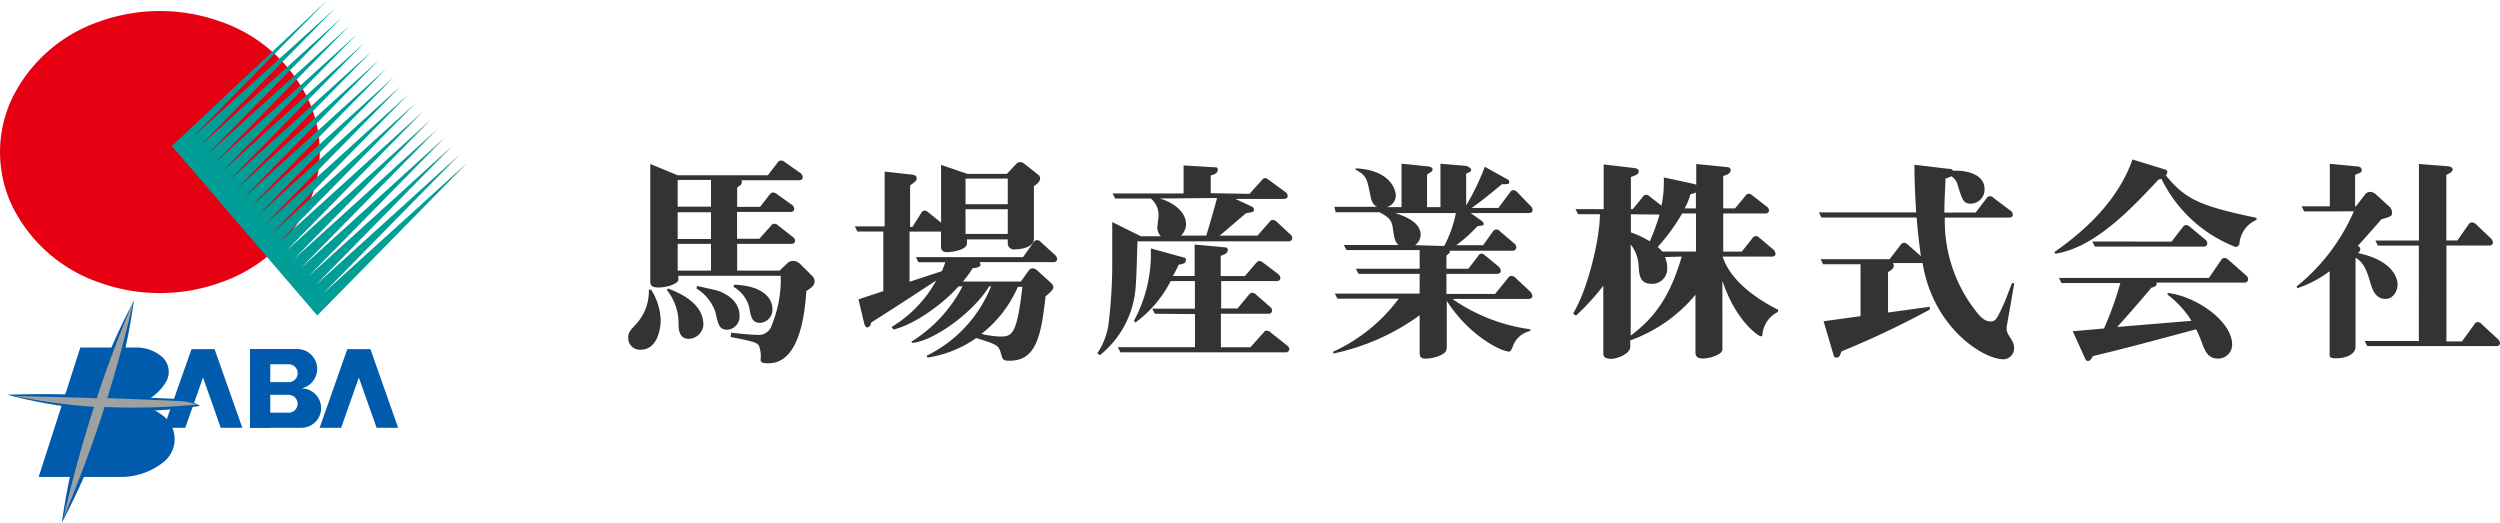 <svg xmlns="http://www.w3.org/2000/svg" viewBox="0 0 280 58.53"><defs><style>.cls-1{fill:#333;}.cls-2{fill:#e60012;}.cls-3{fill:#009e96;}.cls-4{fill:#005bac;}.cls-5{fill:#9fa0a0;}</style></defs><title>header-logo</title><g id="レイヤー_2" data-name="レイヤー 2"><g id="header"><path class="cls-1" d="M79.63,26.77H75.9v-3h3.73Zm2.93,3.54v-3h6.09c.19,0,.4-.1.4-.33a.55.55,0,0,0-.24-.43l-1.64-1.28a.62.62,0,0,0-.43-.21.43.43,0,0,0-.38.21l-1.31,1.47h-2.5v-3h6c.19,0,.4-.1.4-.33a.6.6,0,0,0-.33-.52L87,21.73a.82.82,0,0,0-.38-.17.46.46,0,0,0-.4.21l-1.09,1.4H82.56V21c.4-.26.62-.4.48-.81h6.47c.19,0,.4-.1.4-.33a.65.65,0,0,0-.33-.52l-1.69-1.19c-.21-.17-.31-.17-.38-.17a.48.48,0,0,0-.43.24L86,19.63H75.9l-3.07-1.26V31.53c0,.38.12.67.93.67,1,0,2.21-.45,2.21-.86v-.45H87.44a13.41,13.41,0,0,1-1,5.52,1.52,1.52,0,0,1-1.69,1.09c-.64,0-2-.14-2.85-.24l-.07.48c2.76.55,3.07.62,3.24,1.17a3.58,3.58,0,0,1,.12,1.4c0,.38.5.38.86.38,3,0,4-4,4.26-8.09.59-.4.93-.64.93-1.09a.85.85,0,0,0-.24-.57L89.65,29.6a1.18,1.18,0,0,0-.79-.38.93.93,0,0,0-.62.21l-.93.88Zm-6.66-3h3.73v3H75.9Zm3.73-4.16H75.9v-3h3.73ZM78,32.31a5,5,0,0,1,2.12,2.62c.33,1.5.45,2,1.38,2a1.48,1.48,0,0,0,1.33-1.55c0-1.64-1.5-2.59-2.74-2.9l-2-.45ZM74,35.83a6.9,6.9,0,0,0-1.07-3.38h-.26a5.46,5.46,0,0,1-1.57,4c-.52.57-.74.79-.74,1.36a1.31,1.31,0,0,0,1.38,1.36c2,0,2.26-2.59,2.26-3.31m.69-3.38A6,6,0,0,1,76,36.31c0,.59.07,1.64,1.14,1.64a1.69,1.69,0,0,0,1.64-1.57c0-2.55-2.93-3.66-3.95-4.07Zm7.45-.36a3.7,3.7,0,0,1,1.78,2.33c.17,1,.29,1.71,1.21,1.71a1.47,1.47,0,0,0,1.38-1.57c0-.76-.52-2.55-4.28-2.71Z"/><path class="cls-1" d="M112.87,22.87h-4.73V20h4.73Zm-9,17.18a12.74,12.74,0,0,0,5.47-2.19c2.26.71,2.52.79,2.76,1.71.21.76.24.83,1,.83,2.95,0,3.52-2.81,4-7.21.55-.45.88-.79.88-1a.73.73,0,0,0-.29-.52l-1.52-1.38a.87.87,0,0,0-.5-.24.57.57,0,0,0-.45.24l-.88,1.24h-6.49a11.11,11.11,0,0,0,1.09-1.5c.57,0,.88-.21.88-.36a.45.45,0,0,0-.12-.31H118a.36.36,0,0,0,.4-.33.71.71,0,0,0-.21-.45l-1.62-1.47a.53.53,0,0,0-.4-.21.48.48,0,0,0-.4.21l-1.19,1.69h-12l.29.57h3a10.8,10.8,0,0,1-.38,1l-3.62,1.19V25.94h3.52V27.6c0,.45.24.64.67.64.59,0,2.24-.24,2.24-1v-.43h4.57v.36a.69.69,0,0,0,.79.76c.67,0,2.14-.21,2.14-1.19V20.85c.36-.24.69-.52.69-.86s-.24-.43-.38-.55l-1.43-1.14a.7.7,0,0,0-.43-.14.61.61,0,0,0-.38.14l-1.09,1.17h-4.45l-2.93-1v6.47l-1.4-1.14c-.17-.12-.26-.21-.43-.21a.44.44,0,0,0-.38.24l-1,1.59h-.26V20.77c.67-.5.74-.55.74-.79s-.1-.38-.59-.43l-3-.33v6.14H95.74l.29.57h2.9V32.6l-2.78.93.64,2.69c.07.26.19.45.36.45s.38-.21.43-.55c3.54-2.26,3.9-2.5,7.28-4.71l0,0a13.79,13.79,0,0,1-5,5.21l.21.29c2.21-.52,5.4-2.71,7.28-4.83h.45a15.83,15.83,0,0,1-5.73,6.19l.12.14c2.52-.26,6.92-3.54,8.59-6.33H111a14.79,14.79,0,0,1-7.21,7.76Zm9-13.85h-4.73V23.44h4.73Zm1.64,5.92c-.64,5.52-1.17,5.57-2.59,5.57a11.14,11.14,0,0,1-2-.29A13.46,13.46,0,0,0,114,32.12Z"/><path class="cls-1" d="M136.31,22.18c-.43,1.62-1,3.54-1.21,4.21h-2.83a1.85,1.85,0,0,0,.57-1.26c0-1.62-1.86-2.64-3-2.9v0Zm-2.47,13v3.71H125.2l.29.57H144a.36.36,0,0,0,.4-.36.5.5,0,0,0-.24-.4l-1.83-1.45a.67.67,0,0,0-.43-.21c-.17,0-.24,0-.38.21l-1.47,1.64h-3.31V35.14h5.33c.24,0,.4-.12.4-.36a.49.49,0,0,0-.21-.4L140.69,33a.74.74,0,0,0-.45-.21c-.14,0-.24.07-.38.24l-1.26,1.52h-1.83V31.48H143c.24,0,.4-.12.4-.36a.56.56,0,0,0-.21-.4l-1.69-1.28c-.19-.14-.29-.21-.45-.21s-.24.1-.38.24l-1.24,1.45h-2.71V28.65c.31-.1.79-.26.79-.62s-.24-.31-.38-.33l-3.33-.31v3.52h-2.43c.19-.36.33-.59.64-1.26.5-.1.81-.17.81-.5s-.17-.29-.31-.33l-3.62-1A15.73,15.73,0,0,1,127,35.93l.17.19a13.25,13.25,0,0,0,3.95-4.64h2.71v3.09h-4.78l.29.57Zm1.76-13.54v-2c.17,0,.79-.21.79-.59s-.24-.31-.4-.31l-3.43-.21v3.14h-7.95l.29.57h4a2.41,2.41,0,0,1,.86,1.86c0,.21-.14,1.19-.14,1.43a1.36,1.36,0,0,0,.4.93h-2.24l-3.21-1.59c0,.69,0,4.21,0,4.28a55.58,55.58,0,0,1-.43,7.26,7.93,7.93,0,0,1-1.24,3.16l.29.21a10.72,10.72,0,0,0,4-7.61c.12-1.4.14-3.35.21-5.14h16.91a.39.39,0,0,0,.43-.36.6.6,0,0,0-.24-.43L143,24.84a.79.79,0,0,0-.45-.21c-.17,0-.24.07-.38.24l-1.33,1.52h-4.26v0c.45-.31,2.47-2.12,3-2.52.79-.12.86-.14.86-.4a.33.33,0,0,0-.19-.31l-1.88-.88v0h5.42c.21,0,.43-.1.43-.33a.53.53,0,0,0-.24-.43l-1.86-1.36c-.21-.14-.29-.21-.43-.21s-.24.07-.38.24l-1.36,1.52Z"/><path class="cls-1" d="M158.49,27.46v0a1.47,1.47,0,0,0,.62-1.17c0-1.4-1.74-2.07-2.85-2.43v0h6.8a13.32,13.32,0,0,1-1.31,3.69Zm-8.9-3.69h4.92c.88.5,1.33.76,1.47,1.67.17,1.21.24,1.67.67,2v0h-6.14l.29.57H159V30.1h-7.14l.29.57H159v2.21H149.5l.29.57h6.87a18.9,18.9,0,0,1-7.37,5.95l.07.19A25.27,25.27,0,0,0,159,35.31v4.07c0,.45,0,.79.69.79a4.7,4.7,0,0,0,1.45-.29c.9-.38.9-.64.9-1.19v-5h0c2.43,3.85,6.07,5.69,7,5.69.14,0,.24-.24.36-.48a2.67,2.67,0,0,1,2-1.83l0-.19a20,20,0,0,1-8.64-3.33v-.07h8.47c.19,0,.4-.1.4-.33a.74.74,0,0,0-.21-.45l-1.69-1.59a.74.74,0,0,0-.43-.21.42.42,0,0,0-.38.21l-1.47,1.81H162V30.67h5.69c.19,0,.4-.1.4-.33a.81.81,0,0,0-.21-.45l-1.5-1.24c-.17-.14-.26-.24-.43-.24a.41.41,0,0,0-.38.24l-1.12,1.45H162V28.62c.38-.29.38-.33.38-.4s0-.17-.07-.14v0h7.09a.4.4,0,0,0,.43-.36.56.56,0,0,0-.21-.43L168,25.91a.53.53,0,0,0-.4-.21.45.45,0,0,0-.4.24l-1.09,1.52h-3v0a17.15,17.15,0,0,0,2.36-2.12c.64-.1.71-.1.71-.26a.52.52,0,0,0-.26-.36l-1.21-.86v0h6.54c.21,0,.4-.1.4-.33a.62.62,0,0,0-.21-.45l-1.5-1.55a.7.7,0,0,0-.43-.24.45.45,0,0,0-.38.24l-1.31,1.76h-3v0c1.55-1.07,2.88-2.26,3.4-2.66.74,0,.81,0,.81-.26s-.12-.21-.33-.36l-2.4-1.33a27.24,27.24,0,0,1-2.09,4.33h0V19.44c.45-.19.55-.21.55-.43s-.43-.4-.55-.43l-2.88-.24V23.2h-1.5V19.54c.55-.33.62-.38.62-.57s-.24-.29-.48-.33l-3-.31V23.2h-1.64v0a1.37,1.37,0,0,0,1-1.28c0-.48-.4-2.85-4.5-3.07V19c1.21.67,1.28,1,1.64,2.85.14.76.38,1.17.79,1.31v0h-4.81Z"/><path class="cls-1" d="M186.16,28.17a2.46,2.46,0,0,0-.5-.5,22.32,22.32,0,0,0,2.74-3.76h1.55v4.26Zm12.3.57c.24,0,.4-.12.4-.33a.73.73,0,0,0-.21-.43l-1.57-1.33c-.17-.14-.24-.21-.43-.21a.47.47,0,0,0-.38.24l-1.19,1.5H193V23.91h4.73c.21,0,.4-.1.4-.36a.6.6,0,0,0-.24-.4l-1.59-1.24c-.26-.21-.33-.21-.43-.21a.42.42,0,0,0-.38.24l-1.17,1.4H193V19.7c.55-.12.83-.36.83-.64s-.19-.33-.52-.36l-3.33-.33V20.7a1.78,1.78,0,0,0-.43-.14l-3.21-.69a8.12,8.12,0,0,1,0,.88,10.77,10.77,0,0,1-.26,2.28l-1.28-1c-.21-.17-.29-.21-.43-.21a.4.4,0,0,0-.38.24l-1.12,1.36h-.21V19.82c.74-.24.88-.38.88-.62s-.19-.33-.5-.38l-3.43-.4v5h-3.16l.29.57h2.45c0,2.78-1.38,8.49-3,11.11l.31.26A26.67,26.67,0,0,0,179.57,32h0V39.4c0,.45,0,.79.93.79.5,0,2.09-.5,2.09-1.36v-.71a16.73,16.73,0,0,0,7.3-5.11v6.38c0,.29,0,.76.81.76a3.79,3.79,0,0,0,1.83-.5c.4-.29.4-.38.38-.76V31.45h0c1.5,4.54,4.07,6.21,4.28,6.21s.21-.12.21-.26a3.12,3.12,0,0,1,1.74-2.47v-.24c-3-1.52-5.4-3.52-6.21-5.95Zm-10.11,0c-1.31,4.52-3.07,6.87-5.71,8.85V27.39h0a4.17,4.17,0,0,1,.88,2.28c.07,1.19.14,2.12,1.5,2.12A1.68,1.68,0,0,0,186.73,30a3,3,0,0,0-.26-1.21Zm.33-5.4a6.89,6.89,0,0,0,.64-1.57,4.73,4.73,0,0,0,.62-.21v1.78Zm-2.81.69a24.92,24.92,0,0,1-1.09,3,10.32,10.32,0,0,0-2.12-1V24Z"/><path class="cls-1" d="M221.28,23.8l1.21-1.59a.46.46,0,0,1,.38-.24.61.61,0,0,1,.43.21l1.9,1.43a.55.55,0,0,1,.24.43c0,.24-.22.33-.41.33h-7.21A16.36,16.36,0,0,0,221.42,35c.57.71,1,1,1.52,1s.67-.17,1.4-1.78c.19-.38.26-.59,1-2.5l.26,0-.83,4.76a1.35,1.35,0,0,0,.17,1c.5.81.64,1,.64,1.52a1.22,1.22,0,0,1-1.19,1.24c-2.24,0-7.87-3.5-9.06-10.78H212a.55.55,0,0,1,.1.33c0,.19-.17.45-.64.67v4.54l4.68-.64,0,.31a100.64,100.64,0,0,1-9.9,4.69c-.17.48-.24.69-.55.69s-.31-.24-.36-.38l-1.09-3.69,4.14-.57V29.6h-4.19l-.28-.57h7.73l1.24-1.62a.44.44,0,0,1,.38-.21.58.58,0,0,1,.43.21l1.45,1.28c-.31-2.28-.43-3.73-.48-4.33H204l-.28-.57h10.89c-.19-3.12-.19-4.47-.19-5.33l3.86.45c.33,0,.36.1.47.21,1.45-.07,3.52.36,3.52,2.07a1.57,1.57,0,0,1-1.52,1.62c-.83,0-.93-.33-1.47-2a1.68,1.68,0,0,0-.72-1.07,3.43,3.43,0,0,1-.67.26c0,.93-.12,2.09-.12,3.81Z"/><path class="cls-1" d="M252.73,24.63a3.13,3.13,0,0,0-1.9,2.55c0,.26-.19.48-.45.48a15.41,15.41,0,0,1-8.3-7.64.72.72,0,0,1-.31.07c-3.47,3.76-7.33,7.64-11.56,8.33l-.12-.19c4-2.78,7.26-6.16,8.75-10.37L242.53,19a.27.27,0,0,1,.21.26.56.56,0,0,1-.17.38c2.19,2.69,3.83,3.43,10.16,4.76Zm-7.28,11.3A11.06,11.06,0,0,0,242.77,33v-.19C246,33.17,250,36,250,38.59a1.56,1.56,0,0,1-1.62,1.57c-1.07,0-1.43-.86-1.74-1.71a16.39,16.39,0,0,0-.67-1.57c-3.45.93-8.11,2.19-11.56,3-.17.31-.33.55-.55.55s-.31-.21-.4-.43l-1.31-2.9,3.5-.31a38.53,38.53,0,0,0,1.83-5.09h-6.59l-.29-.57h16.79l1.38-2a.41.41,0,0,1,.38-.24.67.67,0,0,1,.43.21l2,1.76a.53.53,0,0,1,.21.43.38.38,0,0,1-.41.36h-9.87c.1.24,0,.45-.55.57-.83,1-2.5,2.93-3.83,4.4Zm-2.24-8.87,1.26-1.62a.52.52,0,0,1,.38-.24.74.74,0,0,1,.43.21L247,26.84a.49.49,0,0,1,.21.4.35.35,0,0,1-.38.38H234.63l-.29-.57Z"/><path class="cls-1" d="M258.07,23.68l-.29-.57h3.16V18.35l3.07.29c.24,0,.5.12.5.4s-.07.26-.74.55v3.52h.1l1-1.31a.71.71,0,0,1,.62-.31,1.09,1.09,0,0,1,.57.24l1.64,1.5a1,1,0,0,1,.21.59c0,.38-.12.43-1.19.74-.62.71-1.43,1.64-2.66,3,.1,0,.29.14.29.33a.49.49,0,0,1-.29.45c3.95.81,4.47,2.85,4.47,3.52s-.45,1.62-1.36,1.62c-1.16,0-1.5-1.12-1.78-2.12-.52-1.83-1.14-2.24-1.57-2.5v9.94c0,1-1.28,1.33-2.16,1.33s-.74-.21-.74-.81V30.38a12.93,12.93,0,0,1-3.62,1.9l-.09-.19a22,22,0,0,0,6.42-8.42Zm8.25,3.83-.28-.57h4.88V18.37l3.12.24c.28,0,.66.12.66.38s-.48.5-.71.59v7.35h1.24l1.26-1.81a.43.43,0,0,1,.4-.21.75.75,0,0,1,.43.21L279,26.72a.71.71,0,0,1,.21.45.36.36,0,0,1-.4.33H274V38.24h1.74l1.4-1.93a.45.45,0,0,1,.4-.24.61.61,0,0,1,.41.24L279.79,38a.74.74,0,0,1,.21.43c0,.24-.21.33-.4.33H265.13l-.29-.57h6.07V27.51Z"/><path class="cls-2" d="M1.36,11A14.09,14.09,0,0,0,.82,21.76q.24.67.55,1.32a17,17,0,0,0,9.69,8.54,20.08,20.08,0,0,0,13.7,0,17,17,0,0,0,9.69-8.54,14.1,14.1,0,0,0,0-12.09,17,17,0,0,0-9.69-8.55,20.1,20.1,0,0,0-13.7,0A17,17,0,0,0,1.36,11"/><polygon class="cls-3" points="35.53 35.34 52.32 18.25 36.19 32.87 51.5 17.29 35.37 31.91 50.67 16.33 34.55 30.95 49.85 15.37 33.72 29.99 49.03 14.41 32.9 29.03 48.2 13.45 32.08 28.07 47.38 12.48 31.25 27.11 46.56 11.53 30.43 26.15 45.73 10.57 29.61 25.19 44.91 9.61 28.78 24.23 44.09 8.64 27.96 23.27 43.27 7.68 27.14 22.3 42.44 6.72 26.31 21.34 41.62 5.76 25.49 20.38 40.8 4.8 24.67 19.42 39.97 3.84 23.84 18.46 39.15 2.88 23.02 17.5 38.33 1.92 22.2 16.54 37.5 0.96 21.37 15.58 36.68 0 19.25 16.35 35.53 35.34"/><path class="cls-4" d="M4.33,53.42h9.22a7.65,7.65,0,0,0,4.78-1.68,3.28,3.28,0,0,0,0-5.12,6.73,6.73,0,0,0-2.94-1.35,5.64,5.64,0,0,0,3.18-2.46,2.24,2.24,0,0,0-.48-2.89,4.35,4.35,0,0,0-2.77-1H9Z"/><rect class="cls-4" x="28" y="39.1" width="2.27" height="8.81"/><path class="cls-4" d="M28,47.91h5.76a2.2,2.2,0,0,0,0-4.41,2.23,2.23,0,0,0-.43-4.41H28v1.71h4.34a1,1,0,1,1,0,2h-3l.06,1.42h2.93a1,1,0,1,1,0,2H28Z"/><polygon class="cls-4" points="22.74 39.1 24.03 39.1 27.14 47.91 24.72 47.91 22.74 42.28 20.75 47.91 18.34 47.91 21.45 39.1 22.74 39.1"/><polygon class="cls-4" points="40.19 39.1 41.49 39.1 44.59 47.91 42.18 47.91 40.19 42.28 38.21 47.91 35.8 47.91 38.9 39.1 40.19 39.1"/><path class="cls-4" d="M9.85,45.8A75.38,75.38,0,0,0,6.93,58.53,75.36,75.36,0,0,0,12.19,46a53.23,53.23,0,0,0,10.22-.54h0a5.65,5.65,0,0,0-2.62-.78q-3.56-.16-7.12-.29A75.29,75.29,0,0,0,15,33.68a75.28,75.28,0,0,0-4.6,10.57L9,44.21q-4.09-.13-8.18,0a53.12,53.12,0,0,0,9,1.59"/><path class="cls-5" d="M10.85,44.55c1.2-3.62,2.55-7.19,4.1-10.84-.86,3.75-1.83,7.34-2.93,10.88q3.88.14,7.76.31a7.13,7.13,0,0,1,2.29.41,74,74,0,0,1-10.36.27C10.39,49.73,8.87,53.8,7.11,58c1-4.3,2.11-8.39,3.42-12.43a66.44,66.44,0,0,1-8.94-1.23l7.38.2,1.87.06"/></g></g></svg>